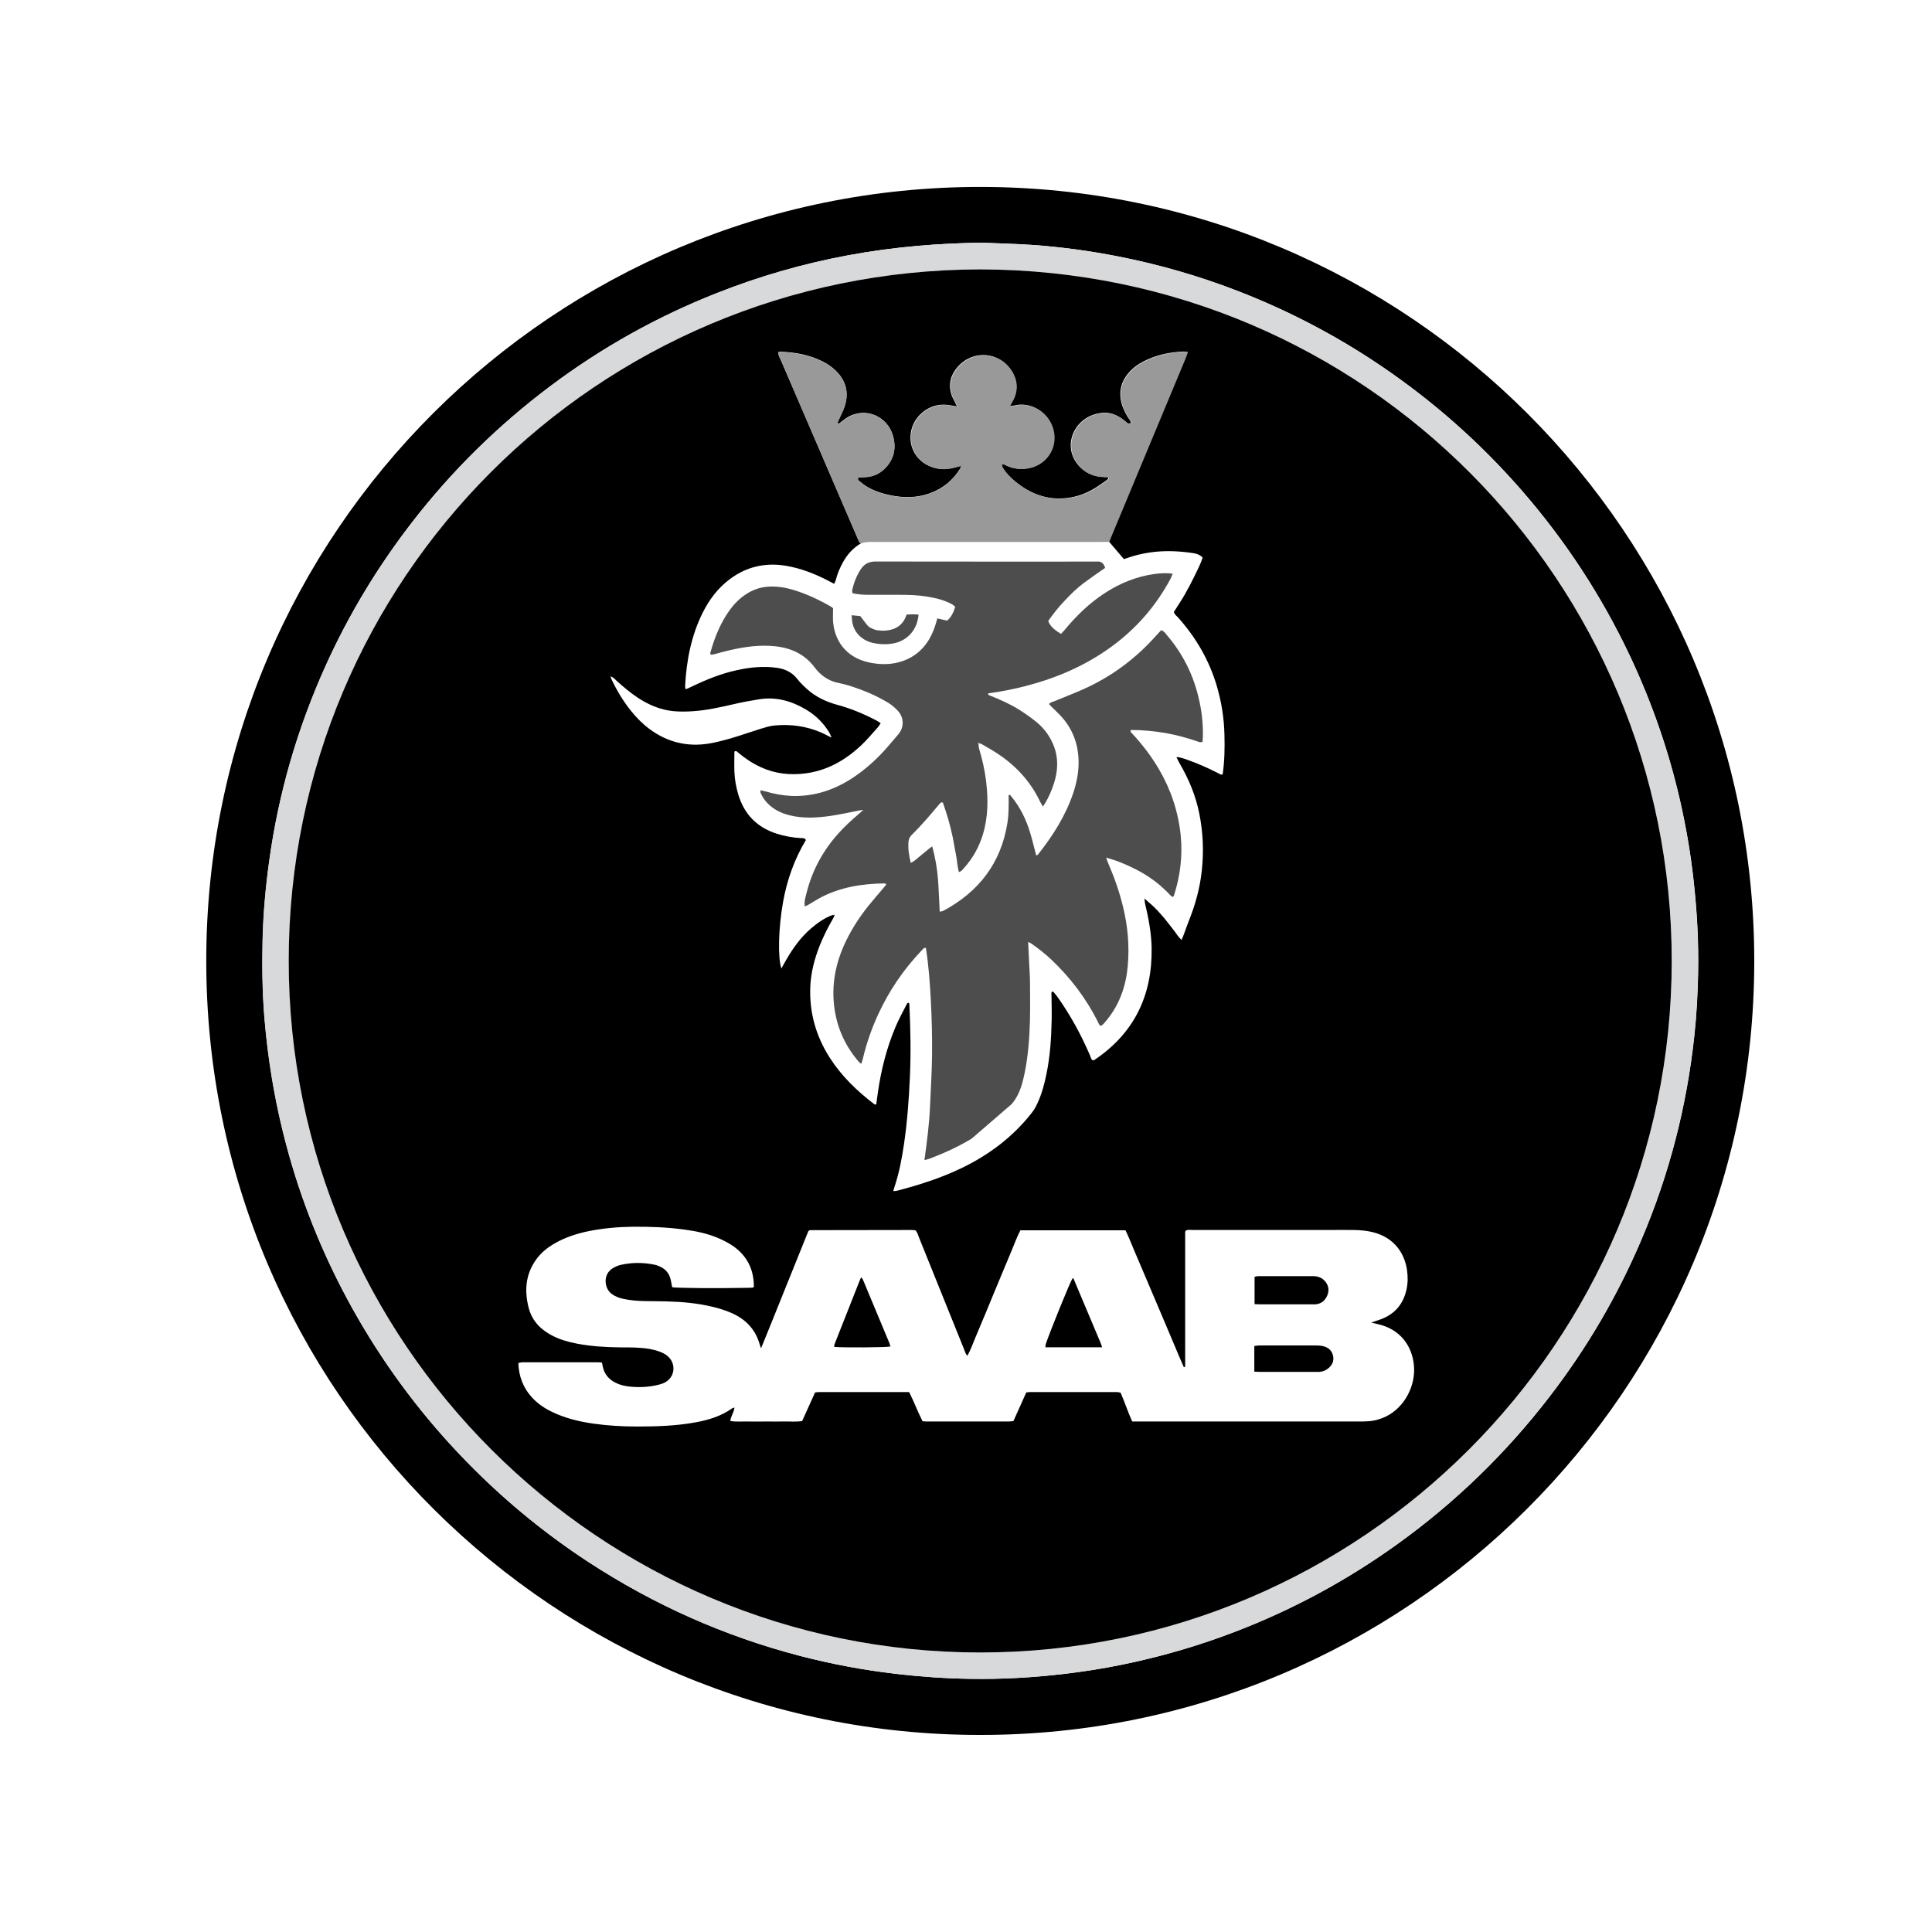 <?xml version="1.0" encoding="UTF-8"?>
<svg id="Calque_37" xmlns="http://www.w3.org/2000/svg" viewBox="0 0 250 250">
  <defs>
    <style>
      .cls-1 {
        fill: #d8d9db;
      }

      .cls-2 {
        fill: #4d4d4d;
      }

      .cls-3 {
        fill: #b01a43;
      }

      .cls-4 {
        fill: #d9d8da;
      }

      .cls-5 {
        fill: #999;
      }

      .cls-6 {
        fill: #133164;
      }

      .cls-7 {
        fill: #d7d9db;
      }
    </style>
  </defs>
  <path d="M126.86,224.5c-54.9.05-100.17-44.4-100.17-100.16,0-55.54,45.02-100.17,100.18-100.15,55.34.02,100.16,44.89,100.13,100.21-.03,55.52-45.1,100.13-100.14,100.1ZM126.89,31.4c-2.67.05-5.33.17-7.99.4-3.09.27-6.17.68-9.22,1.25-5.8,1.08-11.44,2.71-16.93,4.88-7.7,3.04-14.86,7.04-21.48,12-6.81,5.11-12.83,11.03-18.03,17.77-4.4,5.71-8.1,11.83-11.07,18.4-3.65,8.08-6.11,16.5-7.32,25.29-.47,3.4-.78,6.8-.86,10.23-.08,3.34-.04,6.68.23,10.01.22,2.65.54,5.3.98,7.93.71,4.28,1.72,8.49,3.02,12.62,2.17,6.87,5.11,13.39,8.8,19.58,4.01,6.73,8.8,12.85,14.35,18.37,4.52,4.5,9.44,8.5,14.78,11.99,8.48,5.54,17.61,9.61,27.41,12.16,4.08,1.06,8.22,1.83,12.42,2.32,3.17.37,6.36.59,9.55.64,4.08.07,8.14-.16,12.19-.64,2.47-.29,4.93-.67,7.37-1.17,5.03-1.02,9.94-2.44,14.73-4.28,7.48-2.87,14.46-6.64,20.96-11.31,7.52-5.4,14.1-11.78,19.75-19.13,4.81-6.25,8.77-13.01,11.86-20.26,3.61-8.46,5.88-17.27,6.86-26.41.29-2.65.43-5.31.49-7.98.09-4.1-.14-8.19-.6-12.27-.38-3.41-.96-6.78-1.72-10.12-1.48-6.5-3.66-12.76-6.5-18.79-3.69-7.81-8.38-14.96-14.05-21.47-5.32-6.1-11.34-11.43-18.04-15.98-5.79-3.93-11.94-7.16-18.46-9.7-5.11-1.99-10.36-3.51-15.74-4.56-3.62-.71-7.28-1.2-10.96-1.47-2.25-.16-4.5-.2-6.76-.3Z"/>
  <path class="cls-1" d="M126.89,31.4c2.25.1,4.51.14,6.76.3,3.68.26,7.33.76,10.96,1.47,5.38,1.05,10.63,2.57,15.74,4.56,6.52,2.54,12.67,5.77,18.46,9.7,6.7,4.55,12.71,9.88,18.04,15.98,5.67,6.51,10.36,13.66,14.05,21.47,2.85,6.03,5.02,12.29,6.5,18.79.76,3.34,1.34,6.71,1.72,10.12.46,4.08.68,8.17.6,12.27-.06,2.66-.2,5.33-.49,7.98-.98,9.14-3.25,17.95-6.86,26.41-3.09,7.25-7.05,14.01-11.86,20.26-5.65,7.34-12.22,13.72-19.75,19.13-6.5,4.67-13.49,8.45-20.96,11.31-4.79,1.84-9.71,3.26-14.73,4.28-2.44.5-4.9.87-7.37,1.17-4.05.48-8.11.71-12.19.64-3.19-.05-6.38-.27-9.55-.64-4.19-.49-8.33-1.26-12.42-2.32-9.8-2.55-18.93-6.62-27.41-12.16-5.34-3.49-10.26-7.49-14.78-11.99-5.55-5.52-10.33-11.65-14.35-18.37-3.69-6.19-6.63-12.71-8.8-19.58-1.3-4.14-2.31-8.34-3.02-12.62-.44-2.63-.76-5.27-.98-7.93-.27-3.33-.3-6.67-.23-10.01.08-3.43.39-6.84.86-10.23,1.21-8.79,3.67-17.22,7.32-25.29,2.97-6.56,6.67-12.69,11.07-18.4,5.2-6.75,11.22-12.67,18.03-17.77,6.62-4.96,13.78-8.96,21.48-12,5.49-2.17,11.13-3.8,16.93-4.88,3.05-.57,6.12-.98,9.22-1.25,2.66-.23,5.32-.35,7.99-.4ZM126.85,34.86c-49.56.09-89.45,40.07-89.48,89.42-.03,49.54,40.3,89.55,89.47,89.55,49.34,0,89.46-40.2,89.49-89.45.02-49.11-39.65-89.42-89.47-89.52Z"/>
  <path d="M126.85,34.86c49.82.1,89.5,40.41,89.47,89.52-.02,49.25-40.14,89.45-89.49,89.45-49.17,0-89.5-40.01-89.47-89.55.03-49.35,39.92-89.34,89.48-89.42ZM107.41,95.36c.06.02.12.04.18.06-.03-.05-.05-.11-.08-.16-.05-.13-.09-.28-.16-.4-.75-1.26-1.76-2.27-3.01-3.02-1.89-1.13-3.91-1.71-6.13-1.35-1.12.18-2.25.39-3.36.65-1.71.39-3.43.78-5.19.89-.84.06-1.7.07-2.54-.01-1.73-.17-3.27-.85-4.7-1.81-.95-.64-1.82-1.38-2.67-2.15-.2-.19-.38-.42-.75-.54.06.18.08.29.13.38.69,1.46,1.52,2.84,2.53,4.1.7.87,1.48,1.66,2.38,2.33,2.33,1.73,4.94,2.36,7.79,1.87.98-.17,1.94-.43,2.9-.71,1.23-.36,2.45-.8,3.68-1.18.59-.18,1.18-.37,1.79-.43,2.07-.2,4.09.07,6.02.89.4.17.79.39,1.18.58ZM124.36,60.3s0,0,0,0c-.03.11-.04.23-.1.32-.94,1.52-2.24,2.6-3.93,3.21-1.68.61-3.38.61-5.1.26-1.04-.21-2.04-.53-2.96-1.06-.4-.23-.77-.53-1.13-.82-.11-.09-.2-.22-.06-.44.28-.01.59-.02.9-.04.94-.05,1.77-.39,2.45-1.05,1.2-1.16,1.56-2.56,1.15-4.18-.67-2.62-3.59-3.93-5.98-2.46-.32.2-.61.46-.91.68-.08.06-.18.16-.34,0,.07-.16.15-.33.23-.51.25-.56.55-1.1.73-1.69.55-1.75.15-3.28-1.18-4.57-.47-.45-.99-.82-1.57-1.12-1.75-.9-3.64-1.26-5.59-1.31-.08,0-.17.03-.28.05.02.43.25.78.41,1.15,2.92,6.8,5.85,13.59,8.78,20.39.39.91.78,1.83,1.18,2.74.08.18.12.41.39.43-1.02.59-1.78,1.42-2.35,2.44-.4.72-.73,1.47-.93,2.27-.05.19-.14.36-.2.53-.08-.02-.11-.02-.14-.03-.23-.12-.46-.25-.7-.37-1.73-.89-3.52-1.59-5.44-1.91-2.68-.44-5.12.12-7.29,1.76-1.53,1.15-2.64,2.64-3.49,4.35-1.48,2.99-2.09,6.19-2.26,9.5,0,.1.04.2.07.38.33-.15.6-.25.85-.38,1.82-.88,3.69-1.63,5.68-2.08,1.75-.39,3.52-.58,5.32-.32,1.06.16,1.94.59,2.61,1.45.36.46.78.87,1.21,1.26,1.15,1.05,2.52,1.69,4.01,2.09,1.76.48,3.43,1.18,5.04,2.03.17.09.33.21.52.33-.14.21-.24.39-.37.54-.71.78-1.38,1.6-2.15,2.32-2.05,1.93-4.41,3.28-7.25,3.64-1.98.25-3.91.04-5.75-.81-1.07-.49-2.04-1.14-2.94-1.9-.12-.1-.24-.28-.47-.11,0,.86-.03,1.74,0,2.61.04,1,.22,1.98.5,2.93.77,2.58,2.44,4.28,5.01,5.09,1.01.32,2.04.5,3.1.56.22.01.47-.05.64.25-1.48,2.47-2.44,5.15-2.95,8-.6,3.33-.7,7.22-.22,8.62.21-.38.41-.74.61-1.09.88-1.53,1.9-2.96,3.25-4.11.85-.72,1.75-1.37,2.82-1.74.06.05.12.1.17.14-.06.13-.12.27-.19.39-.67,1.14-1.25,2.32-1.74,3.55-.63,1.62-1.07,3.29-1.17,5.02-.18,3.41.68,6.55,2.53,9.42,1.52,2.37,3.52,4.29,5.75,5.99.06.04.16.02.24.03.08-.54.15-1.06.22-1.58.42-2.94,1.15-5.8,2.31-8.53.41-.97.93-1.89,1.4-2.83.06-.12.13-.27.32-.19.01.06.04.11.04.17.15,3.13.21,6.26.07,9.4-.13,2.9-.34,5.79-.76,8.66-.28,1.91-.64,3.81-1.26,5.65-.04.13-.07.26-.13.46.22-.02.36-.01.49-.05,2.89-.75,5.73-1.66,8.43-2.97,3.5-1.7,6.54-3.99,8.96-7.06.29-.36.53-.77.73-1.19.59-1.25.95-2.58,1.22-3.93.46-2.25.61-4.52.66-6.81.03-1.14-.01-2.28-.02-3.43,0-.13-.06-.29.11-.38.06.02.13.02.15.05.19.22.38.45.55.69,1.67,2.35,3.03,4.87,4.17,7.51.1.23.13.51.36.65.06,0,.09,0,.12-.01.05-.02.11-.05.15-.08,5.11-3.45,7.44-8.33,7.35-14.43-.03-1.97-.41-3.9-.86-5.81-.03-.15-.03-.3-.07-.61.46.41.82.7,1.16,1.02.34.32.65.67.97,1.02.31.35.61.71.9,1.08.29.37.57.75.86,1.11.28.36.5.77.92,1.13.11-.28.2-.49.28-.7.24-.63.45-1.27.7-1.89.82-2.05,1.39-4.16,1.63-6.36.27-2.49.17-4.97-.33-7.43-.46-2.29-1.34-4.42-2.52-6.43-.15-.25-.26-.52-.39-.77.03-.03.07-.06.1-.1.37.1.74.17,1.09.3,1.41.5,2.78,1.09,4.11,1.77.2.1.38.28.64.19.25-1.72.28-3.44.23-5.17-.05-2.15-.39-4.25-1-6.31-.99-3.34-2.71-6.27-5.03-8.86-.19-.21-.46-.37-.51-.69.47-.74.96-1.47,1.4-2.23.45-.79.87-1.59,1.27-2.41.38-.78.79-1.56,1.05-2.39-.42-.44-.95-.54-1.47-.61-.78-.11-1.57-.18-2.36-.21-2.04-.07-4.03.21-5.96.89-.13.05-.27.09-.4.13-.67-.78-1.31-1.54-1.95-2.29,1.44-3.46,2.88-6.91,4.32-10.37,1.85-4.43,3.7-8.86,5.54-13.29.11-.26.2-.54.32-.86-.2-.02-.34-.05-.47-.05-1.8.07-3.54.43-5.16,1.25-.77.38-1.45.88-2.01,1.54-.84.99-1.2,2.11-.99,3.42.14.83.47,1.56.9,2.27.15.24.4.44.41.81-.14,0-.3.05-.4,0-.22-.14-.41-.33-.62-.49-.85-.64-1.78-1-2.86-.85-.76.11-1.48.36-2.11.81-1.85,1.31-2.54,3.99-.77,6,.77.87,1.75,1.35,2.91,1.45.15.01.29,0,.44.02.16.02.35-.06.51.15-.06.08-.11.18-.19.24-.65.44-1.29.92-1.98,1.3-1.14.63-2.37,1-3.68,1.08-2.35.15-4.36-.68-6.16-2.12-.66-.53-1.26-1.14-1.71-1.87-.07-.12-.09-.27-.13-.4h0c.29-.11.51.09.74.19.74.32,1.52.43,2.32.35,2.6-.25,4.27-2.63,3.62-5.06-.64-2.43-3.09-3.6-4.98-3.11-.19.05-.39.05-.67.09.14-.25.24-.43.34-.6.81-1.41.72-2.81-.18-4.13-1.51-2.24-4.82-2.63-6.83-.38-.91,1.02-1.26,2.24-.84,3.59.12.39.34.74.52,1.11.06.12.1.24.19.45-.32-.06-.54-.09-.77-.14-1.21-.23-2.34-.04-3.35.66-2.62,1.82-2.48,5.6.28,7.05,1.11.59,2.29.64,3.5.32.28-.07.56-.14.83-.21ZM98.47,174.44c-.09-.26-.13-.34-.15-.42-.57-2.08-1.94-3.43-3.9-4.22-.7-.28-1.43-.52-2.17-.69-1.97-.48-3.98-.66-6-.71-.94-.03-1.87-.02-2.81-.04-.97-.02-1.93-.09-2.88-.31-.52-.12-1-.31-1.43-.64-.97-.73-1.12-2.53.16-3.3.32-.19.68-.36,1.05-.44,1.45-.32,2.9-.32,4.36-.02.17.03.34.09.5.16.86.32,1.41.92,1.6,1.83.06.31.12.62.18.93.82.11,5.65.15,10.03.07.17,0,.34-.03.47-.04.05-.08.07-.1.07-.12,0-2.24-.9-4.03-2.76-5.29-.51-.34-1.06-.63-1.61-.88-1.48-.67-3.06-1-4.66-1.21-2.21-.3-4.43-.38-6.66-.36-1.88.02-3.74.19-5.59.55-1.56.31-3.06.79-4.45,1.58-.95.54-1.8,1.21-2.44,2.11-1.39,1.93-1.54,4.06-.96,6.29.44,1.66,1.55,2.79,3.05,3.56,1,.52,2.07.82,3.16,1.03,1.88.36,3.77.47,5.68.49.79,0,1.58,0,2.37.05.91.05,1.81.18,2.67.5.44.16.86.37,1.19.72,1.01,1.04.72,2.69-.58,3.31-.18.09-.38.16-.58.21-1.29.35-2.6.42-3.92.28-.58-.06-1.15-.19-1.69-.44-.97-.45-1.6-1.17-1.79-2.23-.02-.14-.05-.27-.08-.43-.2-.02-.34-.04-.48-.04-3.28,0-6.56,0-9.84,0-.16,0-.33.06-.51.1.07,1.71.62,3.19,1.75,4.43.72.79,1.58,1.38,2.54,1.85,1.73.85,3.57,1.29,5.46,1.56,1.86.26,3.73.37,5.61.37,2.52,0,5.04-.08,7.52-.53,1.71-.31,3.36-.8,4.8-1.83.06-.04.15-.05.29-.09-.07.63-.47,1.11-.54,1.73.77.14,1.53.05,2.28.07.79.02,1.58,0,2.37,0s1.52.01,2.28,0c.78-.02,1.57.07,2.37-.06.56-1.24,1.11-2.47,1.67-3.7.2-.02.37-.05.55-.05,3.86,0,7.73,0,11.62,0,.64,1.26,1.11,2.55,1.74,3.78.2.01.37.03.54.03,3.54,0,7.09,0,10.63,0,.2,0,.4-.04.59-.06.56-1.26,1.12-2.48,1.66-3.7.2-.02.34-.05.48-.05,3.75,0,7.5,0,11.25,0,.17,0,.33.06.48.09.54,1.24.94,2.5,1.5,3.72.36,0,.68,0,1,0,9.43,0,18.86,0,28.29,0,.41,0,.82,0,1.23-.03.83-.05,1.61-.27,2.36-.64,2.4-1.2,3.86-4.03,3.56-6.72-.26-2.3-1.65-4.55-4.71-5.22-.23-.05-.45-.11-.8-.19.48-.17.87-.29,1.25-.43,1.79-.67,2.88-1.95,3.3-3.8.2-.86.2-1.73.07-2.62-.29-1.91-1.47-4.13-4.46-4.86-.8-.19-1.62-.26-2.44-.27-1.08-.02-2.17,0-3.25,0-5.86,0-11.72,0-17.57,0-.31,0-.64-.09-.93.1-.01.04-.02.07-.03.1,0,.03-.02.06-.02.08,0,.03,0,.06,0,.09,0,.03,0,.06,0,.09s0,.06,0,.09c0,.03,0,.06,0,.09,0,.06,0,.12,0,.18,0,5.48,0,10.95,0,16.43,0,.06,0,.12,0,.18,0,.06,0,.12,0,.18,0,.03,0,.06-.01.09-.01.02-.05.02-.16.05-.44-.96-.84-1.95-1.26-2.94-.41-.97-.82-1.94-1.23-2.91-.42-1-.85-1.99-1.27-2.99-.42-1-.84-1.99-1.27-2.99-.41-.97-.82-1.94-1.24-2.91-.43-.99-.81-2-1.28-2.97h-13.6c-.46.86-.77,1.78-1.15,2.66-.39.91-.77,1.84-1.15,2.75-.37.89-.74,1.78-1.11,2.67-.38.92-.76,1.84-1.14,2.76-.37.89-.74,1.78-1.12,2.67-.39.9-.7,1.83-1.18,2.72-.29-.27-.34-.6-.46-.89-1.94-4.8-3.87-9.61-5.81-14.41-.13-.32-.2-.68-.48-.94-.15,0-.29-.03-.44-.03-4.39,0-8.79.01-13.18.02-.03,0-.05.02-.08.03-.03.01-.05.03-.14.1-2.01,4.94-4,9.97-6.11,15.14Z"/>
  <path class="cls-5" d="M143.51,70.12c-.35,0-.7.01-1.05.01-9.79,0-19.58,0-29.37,0-.55,0-1.11-.02-1.64.18-.26-.02-.31-.25-.38-.43-.4-.91-.79-1.83-1.18-2.74-2.93-6.8-5.86-13.59-8.78-20.39-.16-.37-.38-.72-.41-1.15.11-.02.19-.06.28-.05,1.95.05,3.83.41,5.59,1.31.58.29,1.1.66,1.57,1.12,1.33,1.28,1.73,2.81,1.18,4.57-.18.58-.48,1.12-.73,1.69-.08.18-.16.35-.23.51.16.17.25.07.34,0,.31-.22.59-.48.91-.68,2.39-1.47,5.31-.16,5.98,2.46.41,1.61.05,3.01-1.15,4.18-.68.65-1.5,1-2.45,1.05-.31.02-.63.03-.9.04-.14.22-.05.35.06.44.37.28.73.58,1.13.82.92.53,1.92.86,2.96,1.06,1.72.35,3.43.34,5.1-.26,1.69-.61,2.99-1.7,3.93-3.21.06-.09.07-.22.1-.33.06-.03.18-.03.05-.13-.02.04-.04.08-.05.12-.28.07-.56.13-.83.21-1.2.33-2.38.27-3.5-.32-2.76-1.46-2.91-5.23-.28-7.05,1.01-.7,2.14-.89,3.35-.66.22.04.45.08.77.14-.09-.21-.13-.33-.19-.45-.17-.37-.4-.72-.52-1.11-.41-1.35-.07-2.56.84-3.59,2.01-2.25,5.31-1.85,6.83.38.9,1.33.98,2.72.18,4.13-.1.17-.2.35-.34.6.28-.04.48-.04.67-.09,1.89-.49,4.34.69,4.98,3.11.64,2.43-1.02,4.81-3.62,5.06-.8.08-1.57-.03-2.32-.35-.23-.1-.45-.3-.74-.19-.03-.03-.07-.05-.1-.08.03.03.07.05.1.08.04.13.06.29.13.4.45.73,1.05,1.34,1.71,1.87,1.79,1.44,3.81,2.27,6.16,2.12,1.31-.08,2.54-.45,3.68-1.08.69-.38,1.32-.86,1.98-1.3.08-.06.13-.16.19-.24-.16-.21-.35-.13-.51-.15-.15-.02-.29-.01-.44-.02-1.16-.1-2.15-.58-2.91-1.45-1.77-2.01-1.08-4.69.77-6,.63-.45,1.35-.7,2.11-.81,1.08-.15,2.02.21,2.86.85.21.16.4.35.62.49.1.06.26,0,.4,0-.01-.37-.26-.56-.41-.81-.44-.7-.77-1.44-.9-2.27-.22-1.31.15-2.43.99-3.42.56-.66,1.24-1.16,2.01-1.54,1.62-.81,3.36-1.18,5.16-1.25.14,0,.27.03.47.05-.12.32-.21.59-.32.86-1.85,4.43-3.7,8.86-5.54,13.29-1.44,3.46-2.88,6.91-4.32,10.37Z"/>
  <path class="cls-7" d="M107.51,95.26c.03.05.05.11.08.16-.06-.02-.12-.04-.18-.06.03-.03.07-.07.1-.1Z"/>
  <path d="M115.22,174.24c-.71.12-5.88.16-7.28.05.02-.14.02-.28.07-.4,1.09-2.78,2.19-5.55,3.29-8.33.03-.08.08-.15.15-.28.09.14.19.24.24.37,1.13,2.7,2.26,5.4,3.38,8.1.06.15.1.32.15.48Z"/>
  <path d="M142.61,174.34c-2.51,0-4.9,0-7.34,0,.02-.19.02-.3.05-.41.6-1.78,3.12-7.96,3.46-8.51.03,0,.06-.02.08-.01.02,0,.05.04.06.06,1.17,2.78,2.34,5.55,3.51,8.33.06.13.09.27.18.54Z"/>
  <path d="M162.31,177.51c0-1.16-.01-2.23,0-3.34.25-.03.45-.07.65-.07,2.46,0,4.91,0,7.37,0,.32,0,.65.03.95.11.64.17,1.08.58,1.22,1.24.14.67-.11,1.2-.63,1.62-.33.26-.7.42-1.12.45-.15.01-.29,0-.44,0-2.46,0-4.91,0-7.37,0-.17,0-.34-.02-.64-.03Z"/>
  <path d="M162.34,168.74v-3.52c.18-.03.34-.09.5-.09,2.34,0,4.68,0,7.01,0,.69,0,1.26.2,1.69.76.41.54.46,1.13.21,1.74-.27.63-.73,1.05-1.43,1.14-.14.02-.29.01-.44.01-2.31,0-4.62,0-6.93,0-.17,0-.34-.02-.61-.03Z"/>
  <path class="cls-2" d="M125.73,147.34c-1.73,1.05-3.57,1.88-5.46,2.6-.18.07-.37.1-.65.18.32-2.33.62-4.59.72-6.86.1-2.31.25-4.62.27-6.93s-.04-4.57-.16-6.85c-.12-2.28-.28-4.55-.64-6.83-.31-.02-.42.21-.57.36-2.32,2.44-4.19,5.18-5.6,8.24-.85,1.84-1.51,3.74-1.98,5.72-.05.22-.13.43-.2.67-.12-.07-.21-.1-.26-.16-1.74-1.99-2.82-4.27-3.21-6.91-.45-3.09.13-6,1.47-8.78.79-1.64,1.78-3.16,2.92-4.58.64-.8,1.32-1.57,1.98-2.35.11-.13.21-.26.34-.42-.11-.06-.18-.13-.25-.13-2.9.05-5.72.48-8.31,1.86-.54.29-1.05.63-1.59.94-.12.07-.26.11-.39.16l-.03-.03c-.09-.63.12-1.22.27-1.81.74-2.89,2.14-5.43,4.14-7.64.81-.89,1.69-1.71,2.61-2.48.15-.13.3-.26.57-.51-.29.04-.42.05-.55.08-1.23.24-2.46.52-3.71.7-1.77.25-3.56.36-5.32-.09-1.1-.28-2.08-.76-2.87-1.6-.37-.39-.65-.83-.86-1.32-.03-.07,0-.16,0-.31.25.06.48.1.69.16,1.07.31,2.16.52,3.28.57,2.69.11,5.15-.62,7.43-2,1.71-1.04,3.22-2.35,4.57-3.81.64-.69,1.22-1.43,1.84-2.13.77-.87.84-2.2-.13-3.17-.35-.35-.73-.69-1.15-.94-.81-.47-1.64-.92-2.5-1.28-1.29-.54-2.61-1.02-4-1.3-1.24-.25-2.27-.98-3.02-1.99-1.28-1.71-3.01-2.51-5.09-2.74-1.98-.22-3.91.06-5.83.49-.71.16-1.41.37-2.12.55-.13.03-.27.04-.38.06-.17-.18-.06-.31-.03-.44.46-1.61,1.06-3.16,1.95-4.59.7-1.13,1.54-2.13,2.68-2.85.88-.56,1.84-.89,2.89-.94,1.04-.05,2.04.09,3.03.38,1.78.52,3.44,1.31,5.05,2.23.07.04.13.11.23.19,0,.56-.04,1.15,0,1.72.17,2.25,1.48,4.62,4.7,5.3,1.21.25,2.44.3,3.66,0,1.83-.45,3.21-1.5,4.15-3.14.38-.67.64-1.38.85-2.11.04-.14.08-.28.13-.46.42.1.81.19,1.26.29.55-.44.83-1.07,1.06-1.79-.15-.12-.29-.26-.46-.35-.99-.53-2.07-.79-3.17-.97-1.16-.19-2.33-.23-3.5-.23-1.38,0-2.75,0-4.13,0-.67,0-1.34-.06-2.03-.2-.02-.13-.07-.25-.05-.35.2-.98.56-1.91,1.11-2.75.45-.69,1.05-1.01,1.91-1.01,9.49.02,18.98.01,28.47.01.06,0,.12,0,.18,0,.62-.07.89.29,1.07.81-.94.66-1.85,1.28-2.74,1.94-.92.68-1.73,1.49-2.51,2.32-.77.81-1.47,1.67-2.12,2.62.29.78.94,1.22,1.65,1.67.16-.18.33-.33.47-.51,1.5-1.82,3.17-3.44,5.15-4.74,1.99-1.31,4.14-2.18,6.5-2.51.75-.1,1.51-.14,2.33-.04-.09.22-.14.41-.23.58-1.88,3.55-4.45,6.51-7.7,8.88-3.36,2.45-7.1,4.05-11.11,5.09-1.59.41-3.19.72-4.82.94-.05.21.1.24.23.29,1.28.51,2.54,1.06,3.71,1.79.77.48,1.51,1,2.22,1.57.93.74,1.65,1.66,2.15,2.74.61,1.32.74,2.69.48,4.12-.23,1.26-.9,2.96-1.71,4.14-.11-.19-.23-.35-.32-.53-1.29-2.76-3.29-4.89-5.85-6.51-.57-.36-1.15-.69-1.74-1.03-.12-.07-.27-.09-.41-.13-.01-.02-.03-.05-.04-.07-.02.03-.04.06-.06.09.03,0,.05,0,.08,0,.02.23,0,.46.07.68.42,1.38.73,2.77.91,4.2.28,2.34.28,4.67-.43,6.96-.5,1.62-1.31,3.06-2.45,4.32-.17.19-.31.42-.64.49-.21-.77-.23-1.55-.39-2.31-.16-.74-.26-1.5-.42-2.24-.17-.77-.35-1.54-.57-2.3-.21-.73-.46-1.44-.69-2.13-.23-.09-.32.04-.42.15-.61.71-1.2,1.44-1.83,2.14-.57.63-1.14,1.26-1.75,1.85-.27.27-.42.55-.45.91-.08.91.06,1.8.29,2.75.2-.11.35-.18.48-.28.61-.5,1.22-1.01,1.83-1.51.13-.11.27-.2.47-.35.38,1.42.63,2.8.74,4.2.11,1.4.15,2.8.23,4.25.13-.03.31-.03.45-.1,4.6-2.46,7.48-6.17,8.31-11.39.14-.87.16-1.75.16-2.63,0-.32,0-.64,0-.96.19-.09.25.06.34.17,1.16,1.4,1.93,3,2.45,4.73.29.95.51,1.92.77,2.9.08-.03.18-.04.22-.09,1.92-2.42,3.57-5.01,4.57-7.96.42-1.26.69-2.55.7-3.87.02-2.18-.62-4.16-2.05-5.84-.45-.53-.98-1-1.48-1.5-.1-.1-.19-.2-.29-.32.17-.25.42-.26.63-.35,1.24-.52,2.5-.99,3.73-1.54,3.7-1.64,6.87-4,9.55-7.03.19-.22.4-.43.6-.64.39.13.57.44.79.7,1.99,2.34,3.33,5.01,4.04,8,.41,1.69.61,3.4.56,5.14,0,.2-.03.4-.04.6-.3.12-.54,0-.78-.09-1.31-.44-2.63-.8-3.99-1.04-1.5-.26-3.01-.4-4.51-.4-.12.26.08.35.18.47,1.32,1.42,2.49,2.95,3.47,4.63,1.54,2.64,2.49,5.48,2.8,8.53.27,2.66-.06,5.26-.87,7.8-.02.05-.07.09-.14.18-.35-.14-.54-.49-.82-.73-.28-.25-.55-.53-.84-.77-.27-.23-.54-.45-.83-.66-.31-.22-.62-.44-.94-.64-.32-.2-.65-.4-.99-.58-.33-.18-.68-.35-1.02-.51-.32-.15-.64-.3-.96-.43-.35-.15-.7-.29-1.06-.41-.35-.12-.71-.22-1.18-.37.12.32.18.53.27.73.79,1.83,1.45,3.7,1.92,5.64.62,2.53.84,5.09.61,7.67-.23,2.56-1.04,4.92-2.68,6.94-.23.29-.45.6-.79.81-.26-.12-.31-.37-.41-.57-1.52-3.01-3.53-5.66-5.97-7.98-.83-.79-1.73-1.49-2.67-2.14-.09-.06-.2-.1-.37-.18.04.95.09,1.81.13,2.68.04.88.11,1.75.11,2.63.02,1.67.03,3.34-.01,5.01-.06,2.22-.24,4.44-.68,6.63-.11.54-.24,1.09-.4,1.62-.27.87-.66,1.67-1.26,2.39"/>
  <path class="cls-2" d="M110.19,79.61c.48.05.82.08,1.13.11.35.45.65.88.99,1.27.13.15.33.25.51.33.24.11.49.21.75.24.38.05.76.07,1.14.03,1.27-.14,2.19-.76,2.6-2.06.27-.01.53-.04.79-.04.25,0,.51.03.76.04-.15,1.98-1.49,3.46-3.4,3.75-.84.13-1.69.1-2.53-.09-1.47-.34-2.53-1.46-2.67-2.9-.02-.2-.04-.39-.06-.68Z"/>
  <path class="cls-6" d="M152.29,98.11s-.07-.07-.11-.1c.07,0,.14,0,.2,0-.03.03-.06.07-.1.1Z"/>
  <path class="cls-3" d="M104.16,117.27s-.06.04-.09.06c.02-.03.04-.06.06-.1,0,0,.03.03.03.03Z"/>
  <path class="cls-6" d="M107.79,118.43c.07-.02.14-.05.21-.07-.01.07-.02.14-.04.21-.06-.05-.12-.1-.17-.14Z"/>
  <path class="cls-6" d="M129.63,60.13s-.07-.05-.1-.08c.03.03.07.05.1.08,0,0,0,0,0,0Z"/>
  <path class="cls-6" d="M124.36,60.3s.04-.08.05-.12c.14.1.02.1-.05.13,0,0,0,0,0,0Z"/>
  <path class="cls-4" d="M126.63,96.18h-.08s.04-.06.06-.09c.01.02.03.05.04.07,0,0-.02.02-.02.02Z"/>
</svg>